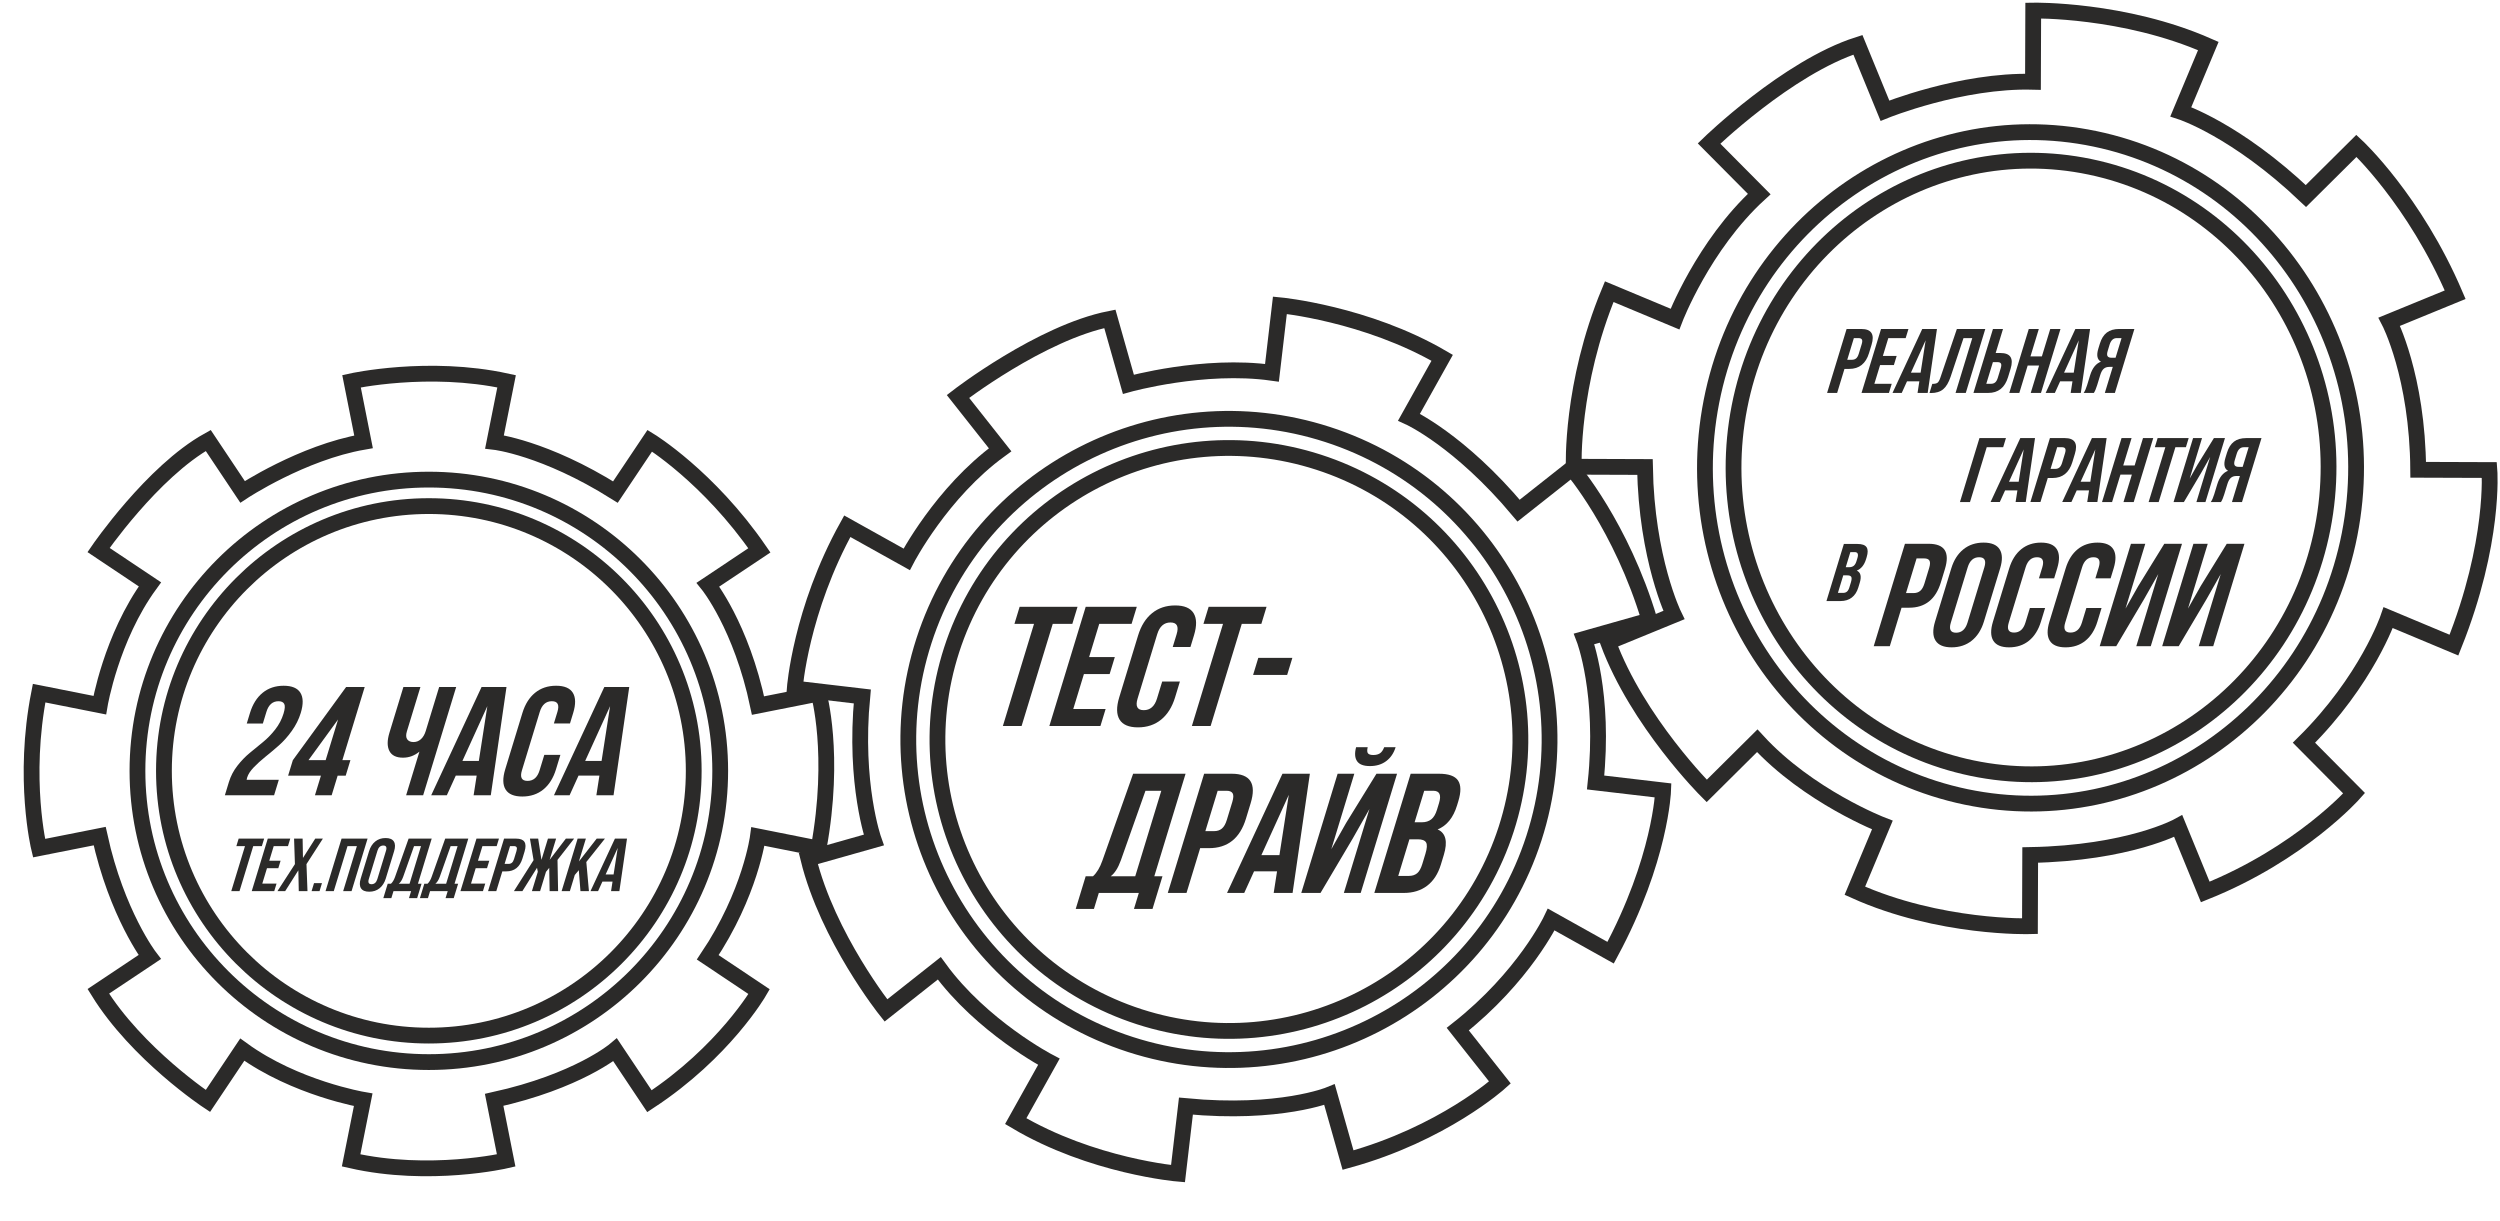 <?xml version="1.0" encoding="UTF-8"?> <svg xmlns="http://www.w3.org/2000/svg" width="475" height="232" viewBox="0 0 475 232" fill="none"> <path fill-rule="evenodd" clip-rule="evenodd" d="M386.265 15.537L386.313 2.006C386.313 2.006 403.554 1.686 419.579 8.747L414.356 21.23C414.356 21.23 424.836 24.616 438.125 37.244L447.727 27.71C447.727 27.71 458.781 37.956 466.481 55.997L453.962 61.13C453.962 61.13 459.327 71.43 459.458 89.259L472.99 89.307C472.99 89.307 474.081 102.991 466.248 122.572L453.766 117.349C453.766 117.349 449.702 129.287 437.752 141.118L447.285 150.72C447.285 150.72 437.18 162.18 418.998 169.474L413.865 156.955C413.865 156.955 404.526 162.11 385.737 162.452L385.688 175.983C385.688 175.983 368.519 176.487 352.423 169.242L357.646 156.759C357.646 156.759 343.596 151.343 333.876 140.745L324.275 150.278C324.275 150.278 311.124 137.169 305.52 121.992L318.04 116.859C318.04 116.859 312.843 106.24 312.543 88.73L299.012 88.681C299.012 88.681 298.409 73.09 305.753 55.416L318.24 60.628C318.24 60.628 323.606 46.615 334.25 36.87L324.717 27.268C324.717 27.268 339.631 12.786 353.003 8.514L358.136 21.033C358.136 21.033 372.589 15.169 386.265 15.537Z" stroke="#2B2A29" stroke-width="3"></path> <path d="M373.548 151.413C407.029 158.391 439.656 136.058 446.423 101.531C453.189 67.004 431.533 33.358 398.052 26.38C364.571 19.402 331.943 41.735 325.177 76.262C318.41 110.789 340.066 144.435 373.548 151.413Z" stroke="#2B2A29" stroke-width="3"></path> <path d="M374.703 145.948C405.298 152.325 435.112 131.917 441.295 100.367C447.479 68.817 427.689 38.072 397.095 31.696C366.5 25.319 336.686 45.727 330.503 77.277C324.32 108.827 344.109 139.572 374.703 145.948Z" stroke="#2B2A29" stroke-width="3"></path> <path d="M353.664 62.508C355.562 62.508 356.206 63.509 355.595 65.511L355.114 67.091C354.503 69.093 353.249 70.094 351.351 70.094H350.448L349.056 74.66H347.146L350.852 62.508H353.664ZM353.135 64.244H352.232L350.977 68.358H351.88C352.193 68.358 352.454 68.271 352.663 68.098C352.872 67.924 353.04 67.629 353.167 67.213L353.723 65.39C353.85 64.973 353.862 64.678 353.759 64.504C353.655 64.331 353.447 64.244 353.135 64.244Z" fill="#2B2A29"></path> <path d="M358.777 64.244L357.745 67.63H360.366L359.837 69.366H357.216L356.13 72.922H359.429L358.899 74.657H353.691L357.397 62.508H362.605L362.076 64.244H358.777Z" fill="#2B2A29"></path> <path d="M368.021 62.508L366.26 74.66H364.333L364.675 72.455H362.331L361.33 74.66H359.576L365.226 62.508H368.021ZM365.871 64.661L363.078 70.806H364.917L365.871 64.661Z" fill="#2B2A29"></path> <path d="M366.602 74.676L367.131 72.94C367.594 72.94 367.926 72.868 368.126 72.723C368.326 72.578 368.515 72.234 368.693 71.69L371.805 62.507H377.204L373.499 74.659H371.554L374.731 64.243H373.064L370.617 71.586C370.243 72.697 369.77 73.49 369.197 73.964C368.624 74.439 367.857 74.676 366.897 74.676H366.602Z" fill="#2B2A29"></path> <path d="M377.769 74.657H374.956L378.662 62.505H380.571L379.179 67.071H380.082C381.98 67.071 382.624 68.072 382.013 70.074L381.531 71.654C380.921 73.656 379.667 74.657 377.769 74.657ZM377.395 72.921H378.298C378.61 72.921 378.871 72.834 379.08 72.66C379.29 72.487 379.458 72.192 379.585 71.775L380.141 69.953C380.268 69.536 380.28 69.241 380.176 69.067C380.073 68.894 379.865 68.807 379.553 68.807H378.65L377.395 72.921Z" fill="#2B2A29"></path> <path d="M385.259 69.451L383.671 74.657H381.761L385.467 62.508H387.376L385.788 67.715H387.958L389.546 62.508H391.491L387.785 74.657H385.841L387.429 69.451H385.259Z" fill="#2B2A29"></path> <path d="M397.114 62.508L395.353 74.66H393.426L393.769 72.455H391.425L390.423 74.66H388.67L394.32 62.508H397.114ZM394.965 64.661L392.171 70.806H394.011L394.965 64.661Z" fill="#2B2A29"></path> <path d="M397.836 74.657H395.892C396.129 74.333 396.349 73.841 396.55 73.181L397.122 71.307C397.538 69.941 398.224 69.079 399.178 68.72C398.464 68.326 398.299 67.505 398.679 66.255L398.971 65.3C399.26 64.351 399.7 63.648 400.291 63.191C400.882 62.734 401.669 62.505 402.652 62.505H405.534L401.829 74.657H399.919L401.428 69.71H400.768C400.328 69.71 399.974 69.828 399.705 70.066C399.436 70.302 399.216 70.699 399.047 71.254L398.465 73.164C398.267 73.812 398.057 74.31 397.836 74.657ZM403.095 64.241H402.175C401.527 64.241 401.076 64.658 400.822 65.491L400.457 66.689C400.316 67.152 400.31 67.482 400.441 67.678C400.572 67.875 400.829 67.974 401.211 67.974H401.957L403.095 64.241Z" fill="#2B2A29"></path> <path d="M374.301 95.388H372.391L376.097 83.235H381.131L380.602 84.97H377.477L374.301 95.388Z" fill="#2B2A29"></path> <path d="M386.652 83.235L384.891 95.386H382.964L383.306 93.182H380.963L379.961 95.386H378.207L383.857 83.235H386.652ZM384.503 85.387L381.709 91.532H383.549L384.503 85.387Z" fill="#2B2A29"></path> <path d="M392.294 83.235C394.192 83.235 394.836 84.236 394.225 86.238L393.744 87.818C393.133 89.82 391.879 90.821 389.981 90.821H389.078L387.686 95.386H385.776L389.482 83.235H392.294ZM391.765 84.971H390.862L389.607 89.085H390.51C390.822 89.085 391.083 88.998 391.293 88.824C391.502 88.651 391.67 88.356 391.797 87.939L392.353 86.117C392.48 85.7 392.492 85.405 392.388 85.231C392.285 85.057 392.077 84.971 391.765 84.971Z" fill="#2B2A29"></path> <path d="M400.261 83.235L398.5 95.386H396.573L396.915 93.182H394.572L393.57 95.386H391.816L397.466 83.235H400.261ZM398.112 85.387L395.318 91.532H397.158L398.112 85.387Z" fill="#2B2A29"></path> <path d="M402.883 90.177L401.295 95.388H399.385L403.091 83.235H405L403.412 88.442H405.582L407.17 83.235H409.115L405.409 95.388H403.465L405.053 90.177H402.883Z" fill="#2B2A29"></path> <path d="M409.419 84.97L409.948 83.235H415.85L415.321 84.97H413.325L410.149 95.388H408.239L411.415 84.97H409.419Z" fill="#2B2A29"></path> <path d="M418.237 89.814L414.94 95.388H412.979L416.684 83.235H418.385L416.041 90.927L417.55 88.252L420.642 83.235H422.743L419.037 95.388H417.319L419.929 86.83L418.237 89.814Z" fill="#2B2A29"></path> <path d="M421.988 95.387H420.043C420.281 95.063 420.501 94.571 420.702 93.912L421.273 92.037C421.69 90.671 422.375 89.809 423.329 89.45C422.616 89.057 422.45 88.235 422.831 86.985L423.122 86.03C423.412 85.081 423.852 84.378 424.442 83.921C425.033 83.464 425.82 83.236 426.804 83.236H429.686L425.98 95.387H424.071L425.579 90.44H424.92C424.48 90.44 424.125 90.558 423.857 90.796C423.587 91.033 423.368 91.429 423.199 91.985L422.616 93.894C422.419 94.542 422.209 95.04 421.988 95.387ZM427.247 84.972H426.327C425.679 84.972 425.228 85.388 424.974 86.221L424.608 87.419C424.467 87.882 424.462 88.212 424.593 88.409C424.724 88.606 424.981 88.704 425.362 88.704H426.109L427.247 84.972Z" fill="#2B2A29"></path> <path d="M366.442 103.319C369.481 103.319 370.512 104.922 369.534 108.127L368.763 110.656C367.785 113.862 365.777 115.465 362.738 115.465H361.293L359.064 122.774H356.007L361.94 103.319H366.442ZM365.595 106.099H364.149L362.141 112.685H363.586C364.086 112.685 364.504 112.546 364.839 112.268C365.174 111.99 365.443 111.518 365.646 110.851L366.536 107.933C366.74 107.266 366.759 106.793 366.593 106.515C366.428 106.237 366.095 106.099 365.595 106.099Z" fill="#2B2A29"></path> <path d="M373.861 107.792L370.657 118.297C370.267 119.576 370.6 120.215 371.656 120.215C372.713 120.215 373.435 119.576 373.825 118.297L377.029 107.792C377.419 106.513 377.086 105.874 376.03 105.874C374.974 105.874 374.251 106.513 373.861 107.792ZM367.659 118.103L370.744 107.987C371.219 106.43 371.984 105.226 373.041 104.374C374.098 103.521 375.376 103.095 376.877 103.095C378.378 103.095 379.397 103.521 379.934 104.374C380.471 105.226 380.501 106.43 380.027 107.987L376.942 118.103C376.467 119.659 375.702 120.864 374.645 121.716C373.588 122.568 372.31 122.994 370.809 122.994C369.308 122.994 368.29 122.568 367.753 121.716C367.215 120.864 367.185 119.659 367.659 118.103Z" fill="#2B2A29"></path> <path d="M385.679 115.519H388.57L387.781 118.104C387.301 119.679 386.543 120.888 385.508 121.731C384.473 122.574 383.214 122.996 381.732 122.996C380.249 122.996 379.248 122.574 378.727 121.731C378.205 120.888 378.185 119.679 378.665 118.104L381.75 107.988C382.231 106.413 382.988 105.204 384.024 104.361C385.059 103.518 386.318 103.096 387.8 103.096C389.282 103.096 390.284 103.518 390.805 104.361C391.326 105.204 391.346 106.413 390.866 107.988L390.29 109.878H387.399L388.035 107.793C388.425 106.515 388.092 105.875 387.036 105.875C385.98 105.875 385.257 106.515 384.867 107.793L381.663 118.299C381.279 119.559 381.615 120.188 382.671 120.188C383.727 120.188 384.447 119.559 384.831 118.299L385.679 115.519Z" fill="#2B2A29"></path> <path d="M396.406 115.519H399.297L398.508 118.104C398.028 119.679 397.27 120.888 396.235 121.731C395.2 122.574 393.941 122.996 392.459 122.996C390.977 122.996 389.975 122.574 389.454 121.731C388.932 120.888 388.912 119.679 389.392 118.104L392.477 107.988C392.958 106.413 393.715 105.204 394.751 104.361C395.786 103.518 397.045 103.096 398.527 103.096C400.009 103.096 401.011 103.518 401.532 104.361C402.053 105.204 402.074 106.413 401.593 107.988L401.017 109.878H398.126L398.762 107.793C399.152 106.515 398.819 105.875 397.763 105.875C396.707 105.875 395.984 106.515 395.594 107.793L392.39 118.299C392.006 119.559 392.342 120.188 393.398 120.188C394.454 120.188 395.174 119.559 395.559 118.299L396.406 115.519Z" fill="#2B2A29"></path> <path d="M407.364 113.853L402.087 122.774H398.946L404.879 103.319H407.603L403.848 115.631L406.265 111.352L411.216 103.319H414.579L408.646 122.774H405.894L410.073 109.071L407.364 113.853Z" fill="#2B2A29"></path> <path d="M419.233 113.853L413.956 122.774H410.815L416.748 103.319H419.471L415.717 115.631L418.133 111.352L423.084 103.319H426.447L420.515 122.774H417.763L421.941 109.071L419.233 113.853Z" fill="#2B2A29"></path> <path d="M352.906 103.35C353.785 103.35 354.363 103.554 354.642 103.962C354.92 104.37 354.93 104.998 354.672 105.845L354.553 106.233C354.213 107.349 353.624 108.077 352.787 108.418C353.533 108.749 353.72 109.523 353.349 110.742L353.079 111.626C352.824 112.463 352.41 113.101 351.837 113.54C351.264 113.979 350.554 114.199 349.707 114.199H347.026L350.334 103.35H352.906ZM350.979 109.317H350.219L349.203 112.649H350.179C350.479 112.649 350.725 112.569 350.919 112.408C351.112 112.248 351.269 111.972 351.389 111.579L351.677 110.634C351.828 110.138 351.848 109.795 351.736 109.603C351.624 109.412 351.371 109.317 350.979 109.317ZM352.388 104.9H351.566L350.692 107.767H351.358C351.699 107.767 351.982 107.679 352.206 107.504C352.43 107.328 352.605 107.034 352.731 106.62L352.915 106.016C353.142 105.272 352.966 104.9 352.388 104.9Z" fill="#2B2A29"></path> <path d="M216.469 193.183C245.566 202.587 276.777 186.624 286.181 157.528C295.585 128.431 279.622 97.22 250.526 87.816C221.429 78.412 190.218 94.375 180.814 123.471C171.41 152.568 187.373 183.779 216.469 193.183Z" stroke="#2B2A29" stroke-width="3"></path> <path fill-rule="evenodd" clip-rule="evenodd" d="M241.674 70.832L243.18 57.999C243.18 57.999 259.572 59.555 274.015 67.983L267.712 79.263C267.712 79.263 277.29 83.607 288.537 97.021L298.676 89.011C298.676 89.011 308.058 99.925 313.418 117.872L300.986 121.392C300.986 121.392 304.965 131.743 303.167 148.673L316 150.179C316 150.179 315.559 163.28 306.017 181.013L294.736 174.711C294.736 174.711 289.593 185.599 276.978 195.536L284.988 205.674C284.988 205.674 274.164 215.457 256.127 220.417L252.607 207.985C252.607 207.985 243.19 211.868 225.326 210.166L223.82 222.999C223.82 222.999 207.476 221.625 192.986 213.015L199.288 201.735C199.288 201.735 186.542 195.081 178.463 183.977L168.325 191.987C168.325 191.987 157.261 178.13 153.582 163.126L166.014 159.606C166.014 159.606 162.229 148.97 163.833 132.325L151 130.819C151 130.819 152.11 115.961 160.984 99.984L172.27 106.276C172.27 106.276 178.872 93.559 190.022 85.462L182.012 75.323C182.012 75.323 197.725 63.191 210.873 60.581L214.393 73.013C214.393 73.013 228.738 69.008 241.674 70.832Z" stroke="#2B2A29" stroke-width="3"></path> <path d="M214.767 198.451C246.773 208.796 281.105 191.236 291.45 159.23C301.795 127.225 284.235 92.892 252.229 82.548C220.223 72.203 185.891 89.763 175.546 121.769C165.202 153.774 182.761 188.107 214.767 198.451Z" stroke="#2B2A29" stroke-width="3"></path> <path d="M192.745 118.53L193.73 115.293H204.73L203.744 118.53H200.023L194.103 137.942H190.545L196.465 118.53H192.745Z" fill="#2B2A29"></path> <path d="M208.856 118.53L206.933 124.838H211.816L210.831 128.072H205.944L203.921 134.705H210.07L209.081 137.942H199.377L206.283 115.293H215.991L215.002 118.53H208.856Z" fill="#2B2A29"></path> <path d="M220.815 129.497H224.18L223.263 132.506C222.703 134.339 221.821 135.746 220.616 136.728C219.411 137.709 217.945 138.2 216.22 138.2C214.494 138.2 213.328 137.709 212.721 136.728C212.115 135.746 212.091 134.339 212.65 132.506L216.241 120.729C216.801 118.895 217.683 117.487 218.888 116.506C220.093 115.525 221.559 115.034 223.284 115.034C225.01 115.034 226.176 115.525 226.783 116.506C227.389 117.487 227.413 118.895 226.854 120.729L226.183 122.929H222.818L223.558 120.502C224.012 119.014 223.624 118.27 222.395 118.27C221.165 118.27 220.323 119.014 219.87 120.502L216.14 132.732C215.693 134.199 216.084 134.932 217.314 134.932C218.543 134.932 219.381 134.199 219.828 132.732L220.815 129.497Z" fill="#2B2A29"></path> <path d="M228.655 118.53L229.641 115.293H240.644L239.659 118.53H235.938L230.017 137.942H226.456L232.376 118.53H228.655Z" fill="#2B2A29"></path> <path d="M238.09 128.234L239.075 125H245.546L244.56 128.234H238.09Z" fill="#2B2A29"></path> <path d="M218.977 172.701H215.45L216.377 169.659H208.774L207.847 172.701H204.385L206.279 166.489H207.67C208.385 165.842 208.976 164.86 209.442 163.544L215.293 147.011H225.258L219.318 166.489H220.871L218.977 172.701ZM217.638 150.246L212.956 163.48C212.429 164.925 211.789 165.928 211.035 166.489H215.694L220.647 150.246H217.638Z" fill="#2B2A29"></path> <path d="M234.026 147.01C237.563 147.01 238.763 148.876 237.625 152.608L236.728 155.552C235.59 159.284 233.252 161.149 229.714 161.149H228.032L225.437 169.659H221.878L228.784 147.01H234.026ZM233.039 150.246H231.357L229.018 157.914H230.701C231.283 157.914 231.769 157.752 232.159 157.428C232.549 157.105 232.863 156.555 233.099 155.778L234.135 152.381C234.372 151.605 234.394 151.054 234.202 150.731C234.009 150.407 233.622 150.246 233.039 150.246Z" fill="#2B2A29"></path> <path d="M248.875 147.01L245.592 169.659H242.001L242.64 165.55H238.272L236.404 169.659H233.136L243.666 147.01H248.875ZM244.87 151.022L239.662 162.476H243.091L244.87 151.022Z" fill="#2B2A29"></path> <path d="M250.898 169.66L257.042 159.274L260.195 153.709L255.331 169.66H258.534L265.44 147.011H261.525L255.762 156.362L252.948 161.345L257.319 147.011H254.148L247.242 169.66H250.898ZM263 141.964H265.168C264.826 143.086 264.234 143.964 263.393 144.601C262.552 145.237 261.516 145.555 260.287 145.555C259.079 145.555 258.263 145.243 257.839 144.617C257.415 143.991 257.356 143.107 257.661 141.964H259.862C259.727 142.546 259.747 142.94 259.922 143.145C260.097 143.35 260.432 143.452 260.928 143.452C261.446 143.452 261.867 143.344 262.192 143.129C262.516 142.913 262.786 142.525 263 141.964Z" fill="#2B2A29"></path> <path d="M273.398 147.01C275.232 147.01 276.439 147.436 277.021 148.288C277.602 149.14 277.623 150.451 277.084 152.219L276.838 153.028C276.127 155.358 274.898 156.878 273.149 157.59C274.707 158.281 275.098 159.898 274.322 162.443L273.76 164.288C273.227 166.035 272.362 167.367 271.166 168.284C269.97 169.2 268.487 169.659 266.719 169.659H261.121L268.028 147.01H273.398ZM269.373 159.467H267.788L265.667 166.423H267.705C268.331 166.423 268.845 166.256 269.249 165.922C269.653 165.587 269.98 165.01 270.23 164.191L270.832 162.217C271.148 161.181 271.189 160.464 270.955 160.065C270.72 159.666 270.193 159.467 269.373 159.467ZM272.315 150.246H270.6L268.775 156.231H270.166C270.878 156.231 271.468 156.048 271.935 155.681C272.403 155.315 272.768 154.7 273.032 153.837L273.417 152.575C273.89 151.022 273.523 150.246 272.315 150.246Z" fill="#2B2A29"></path> <path d="M81.478 196.766C109.274 196.766 131.808 174.244 131.808 146.462C131.808 118.679 109.274 96.157 81.478 96.157C53.682 96.157 31.148 118.679 31.148 146.462C31.148 174.244 53.682 196.766 81.478 196.766Z" stroke="#2B2A29" stroke-width="3"></path> <path fill-rule="evenodd" clip-rule="evenodd" d="M69.074 83.947L66.788 72.432C66.788 72.432 81.402 69.197 96.251 72.447L93.953 83.96C93.953 83.96 103.452 85.039 116.93 93.493L123.46 83.736C123.46 83.736 134.627 90.549 144.281 104.568L134.512 111.085C134.512 111.085 140.847 118.921 144.025 134.06L155.546 131.776C155.546 131.776 158.827 143.225 155.531 161.223L144.012 158.927C144.012 158.927 142.607 169.777 134.474 181.892L144.237 188.419C144.237 188.419 137.609 199.901 123.394 209.229L116.874 199.465C116.874 199.465 109.814 205.453 93.887 208.974L96.172 220.489C96.172 220.489 81.651 223.868 66.711 220.474L69.008 208.961C69.008 208.961 56.123 206.77 46.031 199.428L39.501 209.185C39.501 209.185 26.057 200.297 18.68 188.353L28.449 181.837C28.449 181.837 22.202 173.699 18.936 158.86L7.415 161.145C7.415 161.145 4.221 147.99 7.43 131.698L18.951 133.984C18.951 133.984 21.107 121.144 28.487 111.029L18.725 104.502C18.725 104.502 28.924 89.622 39.567 83.692L46.087 93.456C46.087 93.456 57.375 85.985 69.074 83.947Z" stroke="#2B2A29" stroke-width="3"></path> <path d="M81.478 201.797C112.054 201.797 136.841 177.022 136.841 146.462C136.841 115.901 112.054 91.126 81.478 91.126C50.902 91.126 26.116 115.901 26.116 146.462C26.116 177.022 50.902 201.797 81.478 201.797Z" stroke="#2B2A29" stroke-width="3"></path> <path d="M53.871 135.583C54.14 134.701 54.185 134.089 54.005 133.746C53.826 133.403 53.461 133.232 52.912 133.232C51.795 133.232 51.029 133.908 50.617 135.26L49.944 137.465H46.886L47.495 135.466C48.004 133.8 48.805 132.521 49.901 131.629C50.997 130.738 52.329 130.292 53.897 130.292C55.466 130.292 56.526 130.738 57.078 131.629C57.629 132.521 57.651 133.8 57.142 135.466C56.778 136.661 56.21 137.798 55.44 138.876C54.67 139.954 53.85 140.874 52.979 141.639C52.109 142.403 51.258 143.118 50.428 143.785C49.597 144.451 48.858 145.122 48.211 145.798C47.563 146.474 47.147 147.116 46.961 147.724C46.902 147.92 46.866 148.067 46.856 148.165H52.973L52.077 151.104H42.724L43.495 148.576C43.836 147.459 44.369 146.435 45.094 145.505C45.819 144.574 46.602 143.76 47.442 143.064C48.281 142.369 49.118 141.683 49.952 141.007C50.786 140.331 51.563 139.532 52.285 138.611C53.008 137.69 53.536 136.681 53.871 135.583Z" fill="#2B2A29"></path> <path d="M54.743 147.371L55.64 144.431L65.764 130.527H69.294L65.051 144.431H66.581L65.684 147.371H64.155L63.015 151.104H59.839L60.978 147.371H54.743ZM58.61 144.431H61.875L64.234 136.7L58.61 144.431Z" fill="#2B2A29"></path> <path d="M83.441 130.525H86.676L80.398 151.102H77.163L79.692 142.812C78.753 143.577 77.715 143.959 76.577 143.959C75.284 143.959 74.419 143.533 73.982 142.68C73.546 141.828 73.55 140.676 73.992 139.226L76.647 130.525H79.882L77.308 138.961C77.105 139.628 77.128 140.132 77.376 140.475C77.624 140.818 78.022 140.99 78.572 140.99C79.101 140.99 79.568 140.809 79.973 140.446C80.378 140.083 80.685 139.559 80.894 138.873L83.441 130.525Z" fill="#2B2A29"></path> <path d="M96.235 130.525L93.251 151.102H89.987L90.567 147.369H86.597L84.898 151.102H81.928L91.5 130.525H96.235ZM92.594 134.17L87.86 144.576H90.978L92.594 134.17Z" fill="#2B2A29"></path> <path d="M103.416 143.431H106.474L105.64 146.165C105.132 147.831 104.33 149.109 103.235 150.001C102.139 150.893 100.807 151.339 99.238 151.339C97.67 151.339 96.609 150.893 96.058 150.001C95.507 149.109 95.485 147.831 95.993 146.165L99.258 135.465C99.766 133.799 100.568 132.52 101.664 131.629C102.759 130.737 104.091 130.291 105.66 130.291C107.229 130.291 108.289 130.737 108.84 131.629C109.392 132.52 109.413 133.799 108.905 135.465L108.295 137.464H105.236L105.909 135.259C106.321 133.907 105.969 133.231 104.851 133.231C103.734 133.231 102.968 133.907 102.556 135.259L99.166 146.371C98.759 147.703 99.115 148.37 100.233 148.37C101.35 148.37 102.112 147.703 102.519 146.371L103.416 143.431Z" fill="#2B2A29"></path> <path d="M119.558 130.525L116.574 151.102H113.309L113.889 147.369H109.919L108.221 151.102H105.25L114.823 130.525H119.558ZM115.917 134.17L111.183 144.576H114.3L115.917 134.17Z" fill="#2B2A29"></path> <path d="M44.909 160.761L45.345 159.339H50.19L49.754 160.761H48.116L45.509 169.309H43.942L46.549 160.761H44.909Z" fill="#2B2A29"></path> <path d="M52.006 160.761L51.161 163.541H53.312L52.879 164.963H50.725L49.835 167.884H52.543L52.107 169.309H47.832L50.876 159.339H55.15L54.714 160.761H52.006Z" fill="#2B2A29"></path> <path d="M59.894 159.339H61.347L58.23 164.182L58.421 169.309H56.767L56.686 165.362L54.187 169.309H52.72L56.035 164.182L55.874 159.339H57.498L57.562 163.011L59.894 159.339Z" fill="#2B2A29"></path> <path d="M59.663 167.798H61.173L60.713 169.311H59.203L59.663 167.798Z" fill="#2B2A29"></path> <path d="M66.028 160.761L63.42 169.309H61.853L64.897 159.339H69.839L66.799 169.309H65.202L67.809 160.761H66.028Z" fill="#2B2A29"></path> <path d="M71.718 161.633L70.076 167.017C69.876 167.672 70.046 168 70.588 168C71.129 168 71.5 167.672 71.7 167.017L73.342 161.633C73.542 160.978 73.371 160.651 72.83 160.651C72.289 160.651 71.918 160.978 71.718 161.633ZM68.538 166.917L70.12 161.733C70.364 160.936 70.756 160.319 71.298 159.882C71.839 159.445 72.495 159.227 73.265 159.227C74.034 159.227 74.556 159.445 74.832 159.882C75.107 160.319 75.123 160.936 74.879 161.733L73.298 166.917C73.054 167.715 72.662 168.332 72.12 168.769C71.578 169.206 70.923 169.424 70.153 169.424C69.384 169.424 68.861 169.206 68.586 168.769C68.311 168.332 68.295 167.715 68.538 166.917Z" fill="#2B2A29"></path> <path d="M79.257 170.648H77.704L78.113 169.309H74.764L74.355 170.648H72.83L73.665 167.913H74.278C74.593 167.628 74.853 167.196 75.058 166.617L77.634 159.339H82.023L79.407 167.913H80.091L79.257 170.648ZM78.668 160.763L76.605 166.589C76.374 167.225 76.091 167.666 75.76 167.913H77.812L79.993 160.763H78.668Z" fill="#2B2A29"></path> <path d="M86.209 170.648H84.656L85.065 169.309H81.716L81.308 170.648H79.782L80.617 167.913H81.23C81.545 167.628 81.805 167.196 82.01 166.617L84.587 159.339H88.975L86.36 167.913H87.044L86.209 170.648ZM85.62 160.763L83.558 166.589C83.326 167.225 83.043 167.666 82.712 167.913H84.764L86.945 160.763H85.62Z" fill="#2B2A29"></path> <path d="M91.662 160.761L90.813 163.541H92.967L92.531 164.963H90.38L89.491 167.884H92.195L91.762 169.309H87.487L90.528 159.339H94.802L94.369 160.761H91.662Z" fill="#2B2A29"></path> <path d="M98.081 159.339C99.638 159.339 100.166 160.16 99.665 161.803L99.27 163.099C98.769 164.742 97.74 165.563 96.182 165.563H95.441L94.298 169.309H92.731L95.772 159.339H98.081ZM97.646 160.763H96.905L95.875 164.139H96.616C96.873 164.139 97.086 164.068 97.258 163.925C97.43 163.783 97.568 163.541 97.672 163.199L98.129 161.703C98.233 161.362 98.243 161.12 98.158 160.977C98.073 160.835 97.902 160.763 97.646 160.763Z" fill="#2B2A29"></path> <path d="M105.66 159.339L104.432 163.37L107.512 159.339H109.083L105.925 163.384L106.039 169.309H104.429L104.352 164.893L103.738 165.647L102.62 169.309H101.067L102.184 165.647L102.033 164.879L99.258 169.309H97.648L101.379 163.427L100.688 159.339H102.255L102.879 163.37L104.11 159.339H105.66Z" fill="#2B2A29"></path> <path d="M110.286 169.309L109.974 165.335L109.209 166.244L108.276 169.309H106.709L109.749 159.339H111.316L109.991 163.682L113.37 159.339H114.937L111.4 163.783L111.897 169.309H110.286Z" fill="#2B2A29"></path> <path d="M119.129 159.339L117.683 169.309H116.101L116.382 167.5H114.459L113.636 169.309H112.197L116.835 159.339H119.129ZM117.365 161.105L115.071 166.147H116.582L117.365 161.105Z" fill="#2B2A29"></path> </svg> 